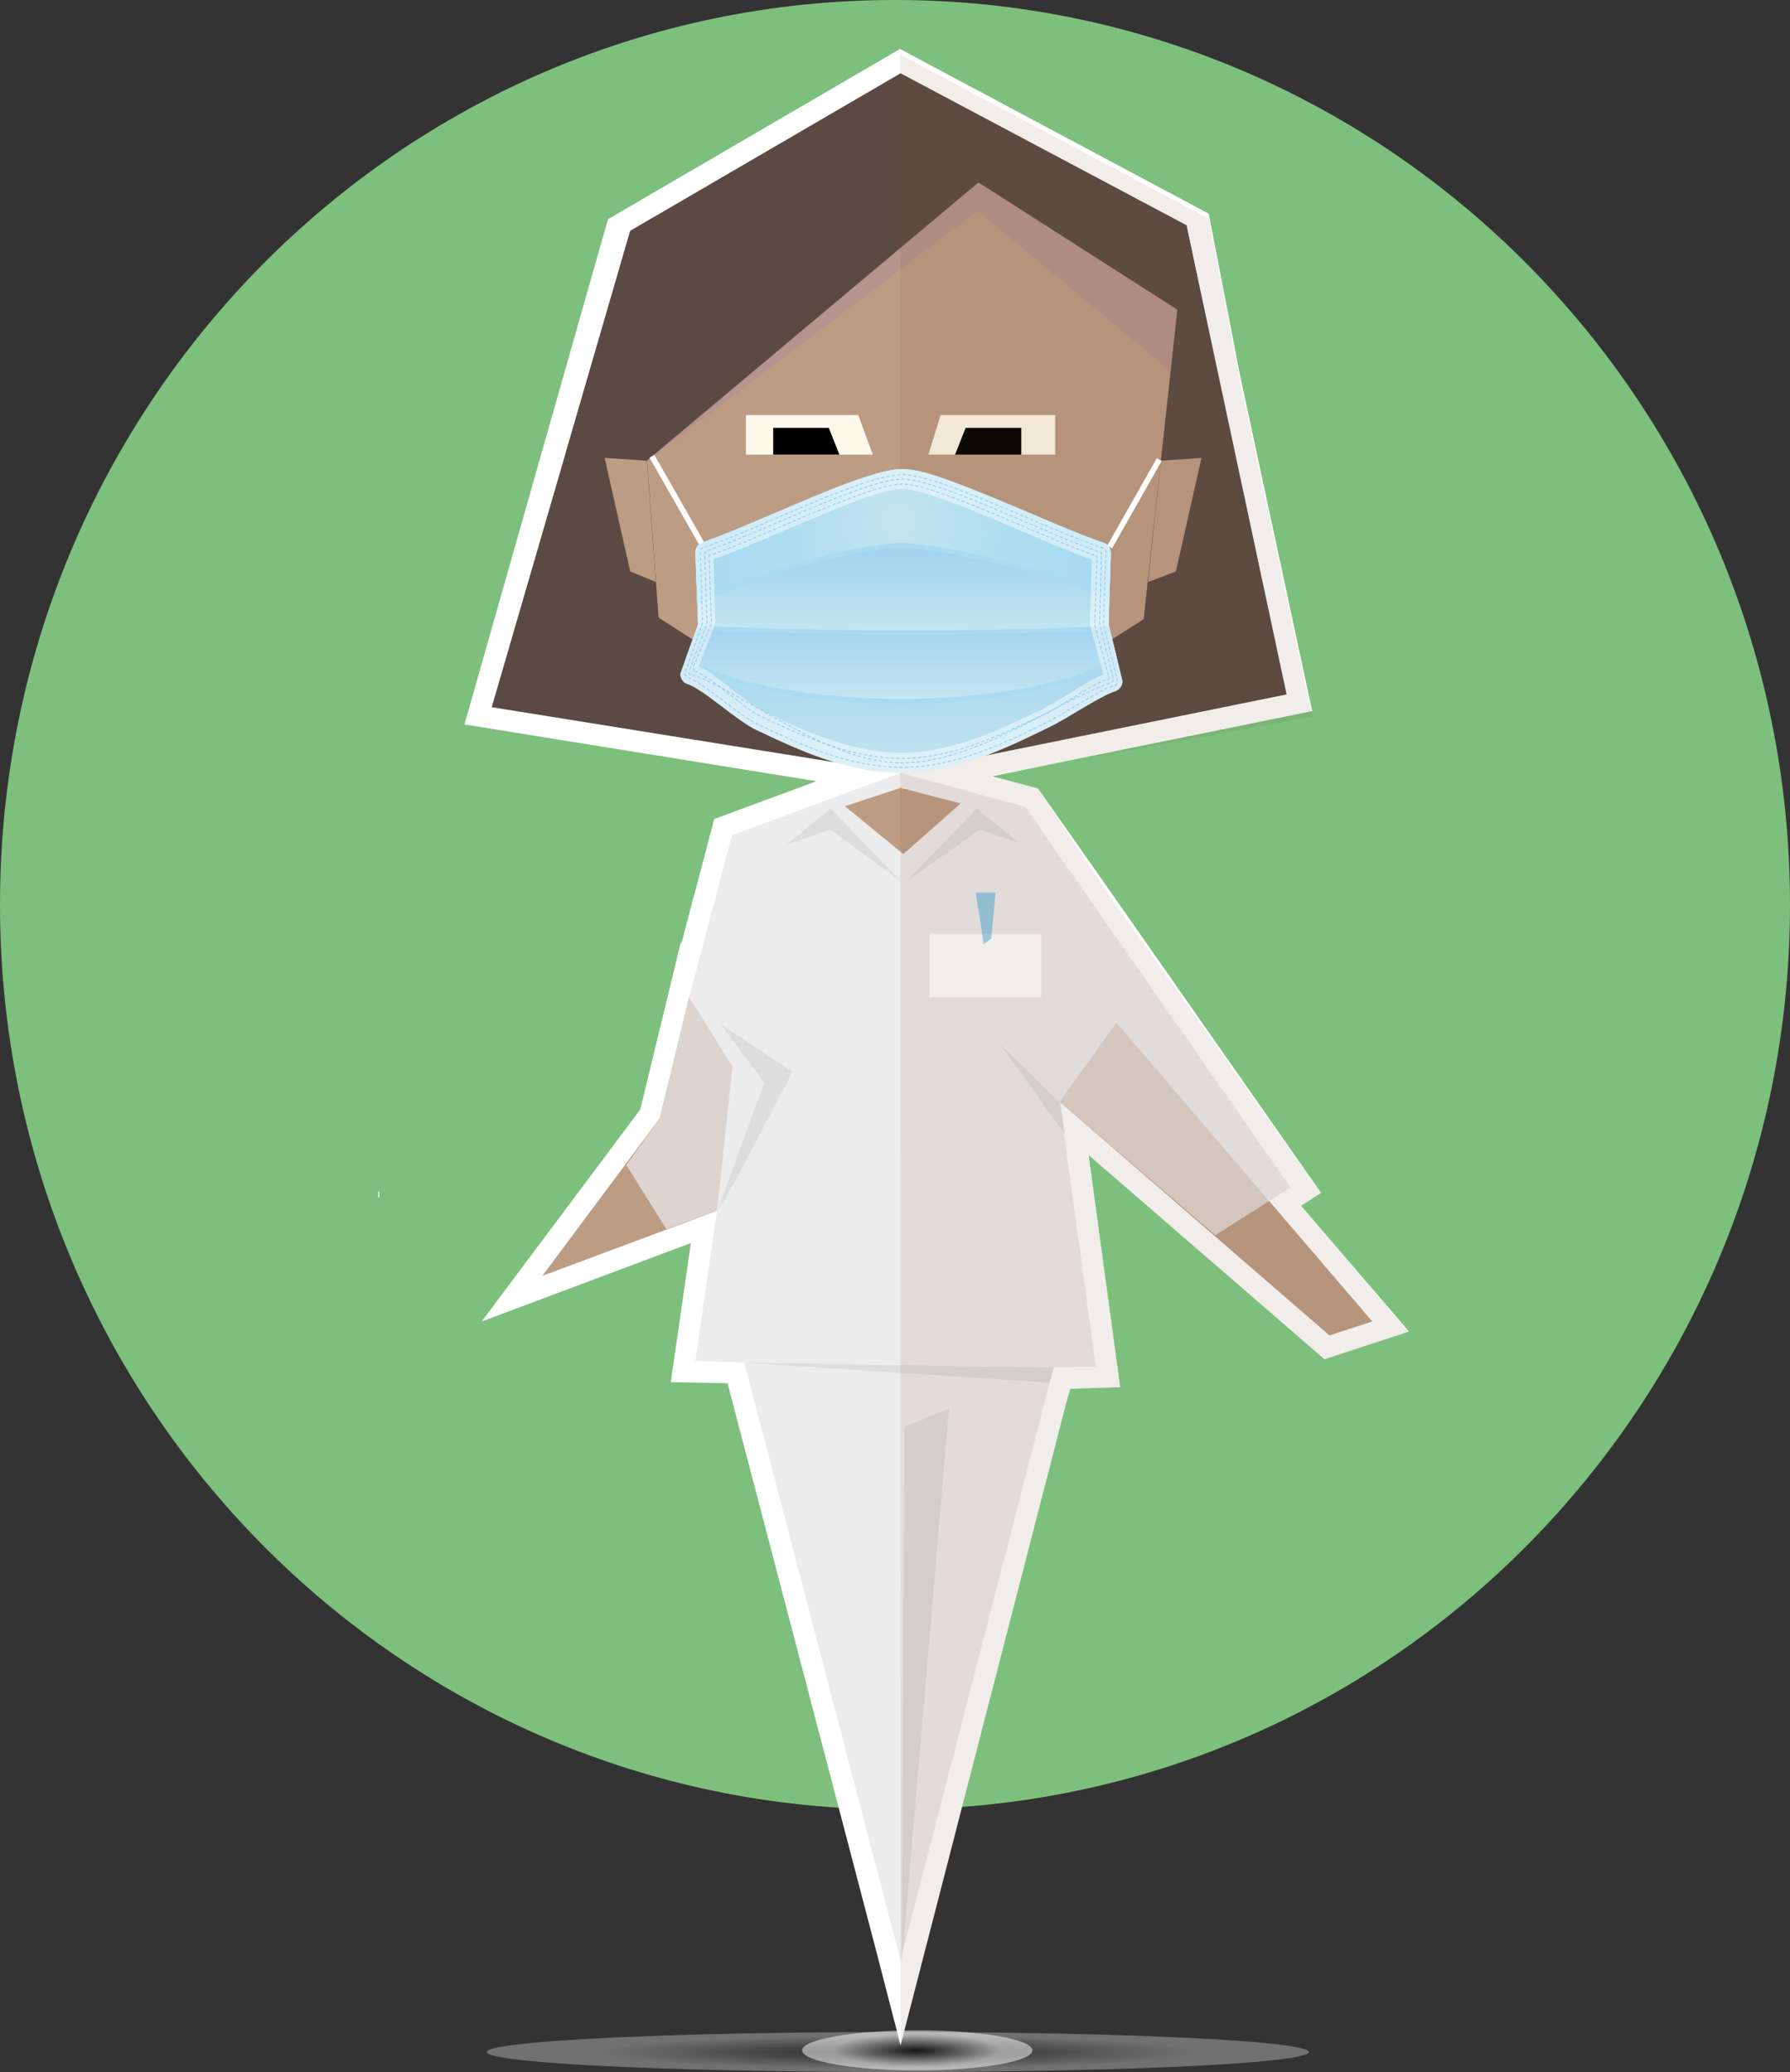 <?xml version="1.0" encoding="utf-8"?>
<!-- Generator: Adobe Illustrator 25.2.3, SVG Export Plug-In . SVG Version: 6.00 Build 0)  -->
<svg version="1.1" id="Laag_1" xmlns="http://www.w3.org/2000/svg" xmlns:xlink="http://www.w3.org/1999/xlink" x="0px" y="0px"
	 viewBox="0 0 321.8 372.4" style="enable-background:new 0 0 321.8 372.4;" xml:space="preserve">
<rect x="0" y="0" width="321.8" height="372.4" fill="#333333" stroke="none"/>
<style type="text/css">
	.st0{enable-background:new    ;}
	.st1{fill:#7DC07D;}
	.st2{opacity:0.3;fill:url(#SVGID_1_);}
	.st3{opacity:0.5;fill:url(#SVGID_2_);}
	.st4{fill:#C8AF9C;}
	.st5{fill:#FFFFFF;}
	.st6{fill:#5B4A43;}
	.st7{fill:#BD9C84;}
	.st8{fill:#E62251;}
	.st9{opacity:0.3;fill:#A17CA6;}
	.st10{fill:#FFF9EB;}
	.st11{fill:#020203;}
	.st12{opacity:0.76;fill:#E7E6E6;}
	.st13{opacity:0.47;fill:#CDCCCC;}
	.st14{opacity:0.47;fill:#39A5D7;}
	.st15{opacity:0.1;fill:#754D29;}
	.st16{clip-path:url(#SVGID_4_);}
	.st17{fill:url(#SVGID_5_);}
	.st18{fill:#A8DBF1;}
	.st19{fill:url(#SVGID_6_);}
	.st20{fill:url(#SVGID_7_);}
	.st21{fill:url(#SVGID_8_);}
	.st22{opacity:0.48;fill:#FFFFFF;}
	.st23{fill:none;stroke:#91CCF1;stroke-width:0.157;stroke-linecap:round;stroke-linejoin:round;stroke-dasharray:0.487,0.487;}
	.st24{fill:none;stroke:#91CCF1;stroke-width:0.157;stroke-linecap:round;stroke-linejoin:round;}
	.st25{fill:none;stroke:#91CCF1;stroke-width:0.157;stroke-linecap:round;stroke-linejoin:round;stroke-dasharray:0.488,0.488;}
	.st26{fill:none;stroke:#91CCF1;stroke-width:0.157;stroke-linecap:round;stroke-linejoin:round;stroke-dasharray:0.491,0.491;}
	.st27{fill:none;stroke:#91CCF1;stroke-width:0.157;stroke-linecap:round;stroke-linejoin:round;stroke-dasharray:0.49,0.49;}
	.st28{fill:none;stroke:#91CCF1;stroke-width:0.157;stroke-linecap:round;stroke-linejoin:round;stroke-dasharray:0.483,0.483;}
	.st29{fill:none;stroke:#91CCF1;stroke-width:0.157;stroke-linecap:round;stroke-linejoin:round;stroke-dasharray:0.479,0.479;}
	.st30{fill:none;stroke:#91CCF1;stroke-width:0.157;stroke-linecap:round;stroke-linejoin:round;stroke-dasharray:0.485,0.485;}
	.st31{fill:none;stroke:#91CCF1;stroke-width:0.157;stroke-linecap:round;stroke-linejoin:round;stroke-dasharray:0.487,0.487;}
	.st32{fill:none;stroke:#91CCF1;stroke-width:0.157;stroke-linecap:round;stroke-linejoin:round;stroke-dasharray:0.489,0.489;}
	.st33{fill:none;stroke:#FFFFFF;stroke-miterlimit:10;}
</style>
<g>
	<g>
		<g class="st0">
			<g>
				<path class="st1" d="M160.9,325.2c88.9,0,160.9-72.8,160.9-162.6C321.8,72.8,249.8,0,160.9,0S0,72.8,0,162.6
					C0,252.4,72,325.2,160.9,325.2"/>
			</g>
		</g>
	</g>
</g>
<radialGradient id="SVGID_1_" cx="170.869" cy="368.832" r="14.861" gradientTransform="matrix(3.57 0 0 0.2 -448.627 295.065)" gradientUnits="userSpaceOnUse">
	<stop  offset="0" style="stop-color:#000000"/>
	<stop  offset="1" style="stop-color:#FFFFFF"/>
</radialGradient>
<ellipse class="st2" cx="161.4" cy="368.8" rx="73.9" ry="3.6"/>
<radialGradient id="SVGID_2_" cx="164.884" cy="368.471" r="14.861" gradientTransform="matrix(1 0 0 0.2 0 294.776)" gradientUnits="userSpaceOnUse">
	<stop  offset="0" style="stop-color:#000000"/>
	<stop  offset="1" style="stop-color:#FFFFFF"/>
</radialGradient>
<ellipse class="st3" cx="164.9" cy="368.5" rx="20.7" ry="3.6"/>
<polygon class="st4" points="208.7,82.8 216,82.3 211.4,102.7 206.4,104.6 "/>
<polygon class="st5" points="253.3,239.3 233.9,216.7 237.5,214.4 198.9,159.2 186.6,141.7 178.4,139.5 235.9,127.8 222.9,67.3 
	217.3,38.4 161.8,8.8 109.3,39.4 83.5,130.2 146.8,140.4 128.4,147.2 124.9,160.5 124.5,161.9 122.5,169.6 122.4,169.3 121.3,173.9 
	120.3,178 115.1,199.4 86.6,237.5 124.2,223.4 120.6,248.4 130.8,248.6 157.8,351.7 161.9,367.6 191.6,252.5 191.6,252.5 
	192.4,249.6 201.4,249.3 195.7,207.6 238.1,244.3 "/>
<polygon class="st6" points="161.9,138.9 88.4,127.1 113.3,41.5 161.9,13.2 213.3,40.5 231.3,124.8 "/>
<polygon class="st7" points="161.9,138.9 118.4,111 113.3,41.5 161.9,13.2 213.3,40.5 205.6,111.3 "/>
<polygon class="st6" points="175.9,32.8 116.3,82.8 101.6,81.8 113.3,41.5 161.9,13.2 213.3,40.5 217.2,59.2 "/>
<polygon class="st7" points="131.7,191.7 123.9,179.2 118.6,201 97.5,229.3 128.9,217.6 "/>
<polygon class="st7" points="246.7,237.5 239,240 190.5,198 200.7,183.8 "/>
<polygon class="st8" points="145.2,113.1 149,114 161.8,111.4 174.7,114.3 178.1,113.4 171.8,110.9 164.5,105.5 161.8,106.7 
	159.2,105.5 150.6,111.3 "/>
<polygon class="st8" points="148.5,113.9 154.9,113.6 162,115 169.1,113.5 174.9,114.2 162,122 "/>
<polygon class="st7" points="116.3,82.8 108.7,82.3 113.3,102.7 117.9,104.6 "/>
<polygon class="st7" points="208.7,82.8 216,82.3 211.4,102.7 206.4,104.6 "/>
<polygon class="st9" points="116.3,82.8 175.9,32.8 211.6,55.6 210.4,66.7 175.8,37.9 "/>
<polygon class="st10" points="189.7,74.6 169.1,74.6 166.9,81.7 189.7,81.7 "/>
<polygon class="st10" points="154.3,74.6 134.1,74.6 134.1,81.7 156.9,81.7 "/>
<polygon class="st11" points="139,81.7 139,76.9 149,76.9 150.9,81.7 "/>
<polygon class="st11" points="183.6,81.7 183.6,76.9 173.6,76.9 171.7,81.7 "/>
<polygon class="st12" points="218.5,222 232,213.4 184.3,145 161.9,138.9 131.6,150.1 123.9,179.2 118.6,201 112.6,209.4 
	119.8,220.9 128.9,217.6 125,244.6 133.8,244.9 161.9,352.3 189.4,245.8 197,245.6 190.5,198 "/>
<polygon class="st13" points="183.2,151.5 175.6,145.3 162.9,158.4 176.2,149.1 "/>
<polygon class="st13" points="141.3,151.9 149.3,145.3 162,158.4 149.2,149.1 "/>
<polygon class="st7" points="151.9,144.9 162.4,153.5 172.7,144.4 161.9,141.6 "/>
<polygon class="st13" points="142.5,192.6 129.5,184 137.4,194.6 129,217.6 132.1,212.4 "/>
<polyline class="st13" points="190.7,198.3 179.8,187.7 191.4,203.8 "/>
<g>
	<rect x="167.1" y="167.8" class="st5" width="20.1" height="11.4"/>
	<path class="st14" d="M176.8,169.7c0-0.7-1.4-9.3-1.4-9.3h3.6l-0.8,8.3L176.8,169.7z"/>
</g>
<polygon class="st13" points="170.6,253.2 162.1,353.2 162.6,256.4 "/>
<polygon class="st13" points="189.4,245.8 188.7,248.5 133.8,244.9 "/>
<polygon class="st15" points="253.1,239.3 233.9,216.7 237.5,214.5 198.9,160.2 186.6,141.7 178.5,139.3 235.9,128.8 222.9,68.3 
	217.3,39.3 161.8,9.8 161.9,367.8 192.4,249.6 201.5,249.3 195.6,207.6 238,244.4 "/>
<polygon class="st5" points="68.2,215.1 68.2,214.1 68,214.2 68,215.2 "/>
<g>
	<g>
		<defs>
			<path id="SVGID_3_" d="M162.2,138.9c-4.4,0-9-0.8-14-2.5c-4.4-1.5-8.4-3.4-12.2-5.2c-3.5-1.6-9.6-7.4-12.5-8.3
				c-0.7-0.2-1.2-1-1.2-1.8l3.2-8.9L125,99.3c0-0.8,0.5-1.5,1.2-1.8c3.6-1.2,8.4-3.3,13.6-5.5c4.3-1.8,8.8-3.8,12.7-5.2
				c4.6-1.7,7.7-2.5,9.7-2.5c2.1,0,5.2,0.8,9.9,2.6c4,1.5,8.5,3.4,13,5.3c5.1,2.2,9.9,4.2,13.4,5.4c0.7,0.2,1.2,1,1.2,1.8l-0.4,12.8
				l2.5,10.2c0,0.8-0.5,1.5-1.2,1.8c-3.1,1-8.6,4.9-12.2,6.6C180.6,134.6,171.7,138.9,162.2,138.9z"/>
		</defs>
		<clipPath id="SVGID_4_">
			<use xlink:href="#SVGID_3_"  style="overflow:visible;"/>
		</clipPath>
		<g class="st16">
			
				<linearGradient id="SVGID_5_" gradientUnits="userSpaceOnUse" x1="168.379" y1="472.222" x2="168.379" y2="512.037" gradientTransform="matrix(1.329 2.262248e-04 -2.429377e-04 1.428 -61.665 -591.02)">
				<stop  offset="0" style="stop-color:#91CCF1"/>
				<stop  offset="0.274" style="stop-color:#96CFF1"/>
				<stop  offset="0.586" style="stop-color:#A6D6F0"/>
				<stop  offset="0.917" style="stop-color:#BEE2EF"/>
				<stop  offset="1" style="stop-color:#C5E6EF"/>
			</linearGradient>
			<ellipse class="st17" cx="162" cy="111.8" rx="43.8" ry="28.4"/>
			<ellipse class="st18" cx="162" cy="112.4" rx="43.8" ry="14"/>
			
				<linearGradient id="SVGID_6_" gradientUnits="userSpaceOnUse" x1="168.372" y1="482.222" x2="168.372" y2="501.813" gradientTransform="matrix(1.329 2.262248e-04 -2.429377e-04 1.428 -61.665 -591.02)">
				<stop  offset="0" style="stop-color:#91CCF1"/>
				<stop  offset="0.279" style="stop-color:#96CEF1"/>
				<stop  offset="0.58" style="stop-color:#A4D5F0"/>
				<stop  offset="0.889" style="stop-color:#BBE1EF"/>
				<stop  offset="1" style="stop-color:#C5E6EF"/>
			</linearGradient>
			<ellipse class="st19" cx="162" cy="111.6" rx="43.8" ry="14"/>
			<path class="st18" d="M205.6,112.9c0,0-20.4,1.2-43.7,1.1c-23.4,0-44-1.2-44-1.2s1.6-28,43.5-28.8
				C205,83.2,205.6,112.9,205.6,112.9z"/>
			
				<linearGradient id="SVGID_7_" gradientUnits="userSpaceOnUse" x1="168.225" y1="472.208" x2="168.225" y2="493.213" gradientTransform="matrix(1.329 2.262248e-04 -2.429377e-04 1.428 -61.665 -591.02)">
				<stop  offset="0" style="stop-color:#91CCF1"/>
				<stop  offset="0.279" style="stop-color:#96CEF1"/>
				<stop  offset="0.58" style="stop-color:#A4D5F0"/>
				<stop  offset="0.889" style="stop-color:#BBE1EF"/>
				<stop  offset="1" style="stop-color:#C5E6EF"/>
			</linearGradient>
			<path class="st20" d="M205.6,112.2c0,0-20.4,1.2-43.7,1.1c-23.4,0-44-1.2-44-1.2s1.6-28,43.5-28.8
				C205,82.5,205.6,112.2,205.6,112.2z"/>
			<path class="st18" d="M118.1,112.4c11.6-7.3,35.4-14,43.9-14c7.2,0,29.8,5.2,43.3,11.8c-1.4-7.3-8.5-26.8-43.9-26.1
				C119.6,85,117.9,113,117.9,113s0.1,0,0.2,0C118.1,112.8,118,112.5,118.1,112.4z"/>
			
				<radialGradient id="SVGID_8_" cx="168.094" cy="482.316" r="24.314" fx="168.048" fy="479.16" gradientTransform="matrix(1.329 2.262248e-04 -2.429377e-04 1.428 -61.665 -591.02)" gradientUnits="userSpaceOnUse">
				<stop  offset="2.965500e-02" style="stop-color:#C5E6EF"/>
				<stop  offset="0.219" style="stop-color:#BCE2EF"/>
				<stop  offset="0.636" style="stop-color:#ADDDF0"/>
				<stop  offset="1" style="stop-color:#A8DBF1"/>
			</radialGradient>
			<path class="st21" d="M118.1,111.6c11.6-7.3,35.4-14,43.9-14c7.2,0,29.8,5.2,43.3,11.8c-1.4-7.3-8.5-26.8-43.9-26.1
				c-41.8,0.8-43.5,28.8-43.5,28.8s0.1,0,0.2,0C118.1,112,118,111.7,118.1,111.6z"/>
		</g>
	</g>
	<path class="st22" d="M162.2,138.9c-4.4,0-9-0.8-14-2.5c-4.4-1.5-8.4-3.4-12.2-5.2c-3.5-1.6-9.6-7.4-12.5-8.3
		c-0.7-0.2-1.2-1-1.2-1.8l3.2-8.9L125,99.3c0-0.8,0.5-1.5,1.2-1.8c3.6-1.2,8.4-3.3,13.6-5.5c4.3-1.8,8.8-3.8,12.7-5.2
		c4.6-1.7,7.7-2.5,9.7-2.5c2.1,0,5.2,0.8,9.9,2.6c4,1.5,8.5,3.4,13,5.3c5.1,2.2,9.9,4.2,13.4,5.4c0.7,0.2,1.2,1,1.2,1.8l-0.4,12.8
		l2.5,10.2c0,0.8-0.5,1.5-1.2,1.8c-3.1,1-8.6,4.9-12.2,6.6C180.6,134.6,171.7,138.9,162.2,138.9z M125.6,119.8
		c2.8,1,8.6,6.6,11.7,8.1c7.4,3.5,15.8,7.4,24.9,7.4c8.8,0,17.4-4.1,24.9-7.7c3.2-1.5,8.4-5.3,11.3-6.4l-2.5-9c0,0,0-0.1,0-0.1
		l0.4-11.5c-3.5-1.3-7.9-3.1-12.5-5.1c-8.4-3.6-17.8-7.6-21.7-7.6c-3.8,0-13,4-21.2,7.5c-4.7,2-9.1,3.9-12.6,5.1l0.3,11.5
		c0,0,0,0.1,0,0.1L125.6,119.8z"/>
	<g>
		<g>
			<path class="st23" d="M162.2,137.9c-9.6,0-18.3-4.1-25.9-7.7c-3.5-1.6-9.6-7.4-12.6-8.4c-0.3-0.1-0.6-0.5-0.6-0.8l3.2-9
				l-0.4-12.8c0-0.4,0.2-0.7,0.6-0.8c3.6-1.2,8.5-3.3,13.6-5.5c8.8-3.8,17.9-7.6,22.1-7.6c4.3,0,13.6,4,22.6,7.8
				c5.1,2.2,9.9,4.2,13.5,5.4c0.3,0.1,0.6,0.5,0.5,0.8l-0.4,12.8l2.5,10.3c0,0.4-0.2,0.7-0.6,0.8c-3.1,1-8.7,5-12.3,6.7
				C180.4,133.7,171.6,137.9,162.2,137.9z"/>
		</g>
	</g>
	<g>
		<g>
			<g>
				<path class="st24" d="M123.9,120.9l0,0.3c0.1,0,0.1,0,0.2,0.1"/>
				<path class="st25" d="M124.5,121.3c9.4,3.2,24.1,15.8,37.7,15.8c13.3,0,27.7-11,37.5-14.4"/>
				<path class="st24" d="M199.9,122.6c0.1,0,0.1-0.1,0.2-0.1l0-0.3"/>
				<polyline class="st26" points="200.1,121.8 197.7,112.2 198,99.9 				"/>
				<path class="st24" d="M198,99.6l0-0.3c-0.1,0-0.1,0-0.2-0.1"/>
				<path class="st27" d="M197.4,99.1c-10.1-3.5-28.8-13-35.2-13c-6.4,0-25.1,9.5-35.1,12.9"/>
				<path class="st24" d="M126.9,99.2c-0.1,0-0.2,0.1-0.2,0.1l0,0.3"/>
				<polyline class="st28" points="126.7,100 127.1,112.1 123.9,120.6 				"/>
			</g>
		</g>
	</g>
	<g>
		<g>
			<g>
				<path class="st24" d="M124.9,120.6c-0.1,0-0.1-0.1-0.2-0.1l0-0.3"/>
				<path class="st29" d="M124.7,119.7l3.2-7.6c0,0,0,0,0-0.1l-0.4-11.7"/>
				<path class="st24" d="M127.5,100.1l0-0.3c0.1,0,0.1-0.1,0.2-0.1"/>
				<path class="st30" d="M128.2,99.6c3.5-1.2,7.9-3.1,12.5-5.1c8.3-3.5,17.6-7.5,21.5-7.5c4,0,13.6,4.1,22,7.7
					c4.7,2,9.1,3.9,12.6,5.1"/>
				<path class="st24" d="M197,99.9c0.1,0,0.1,0.1,0.2,0.1l0,0.3"/>
				<path class="st31" d="M197.2,100.7l-0.4,11.5c0,0,0,0,0,0.1l2.5,9.2"/>
				<path class="st24" d="M199.4,121.7l0,0.3c-0.1,0-0.1,0.1-0.2,0.1"/>
				<path class="st32" d="M198.7,122.2c-2.9,1.1-8,4.8-11.2,6.3c-7.6,3.6-16.3,7.8-25.3,7.8c-9.3,0-17.8-4-25.3-7.5
					c-3.2-1.5-9-7.1-11.8-8.1"/>
			</g>
		</g>
	</g>
</g>
<line class="st33" x1="117.2" y1="82" x2="126.1" y2="97.6"/>
<line class="st33" x1="208.4" y1="82.6" x2="199.5" y2="98.3"/>
</svg>

